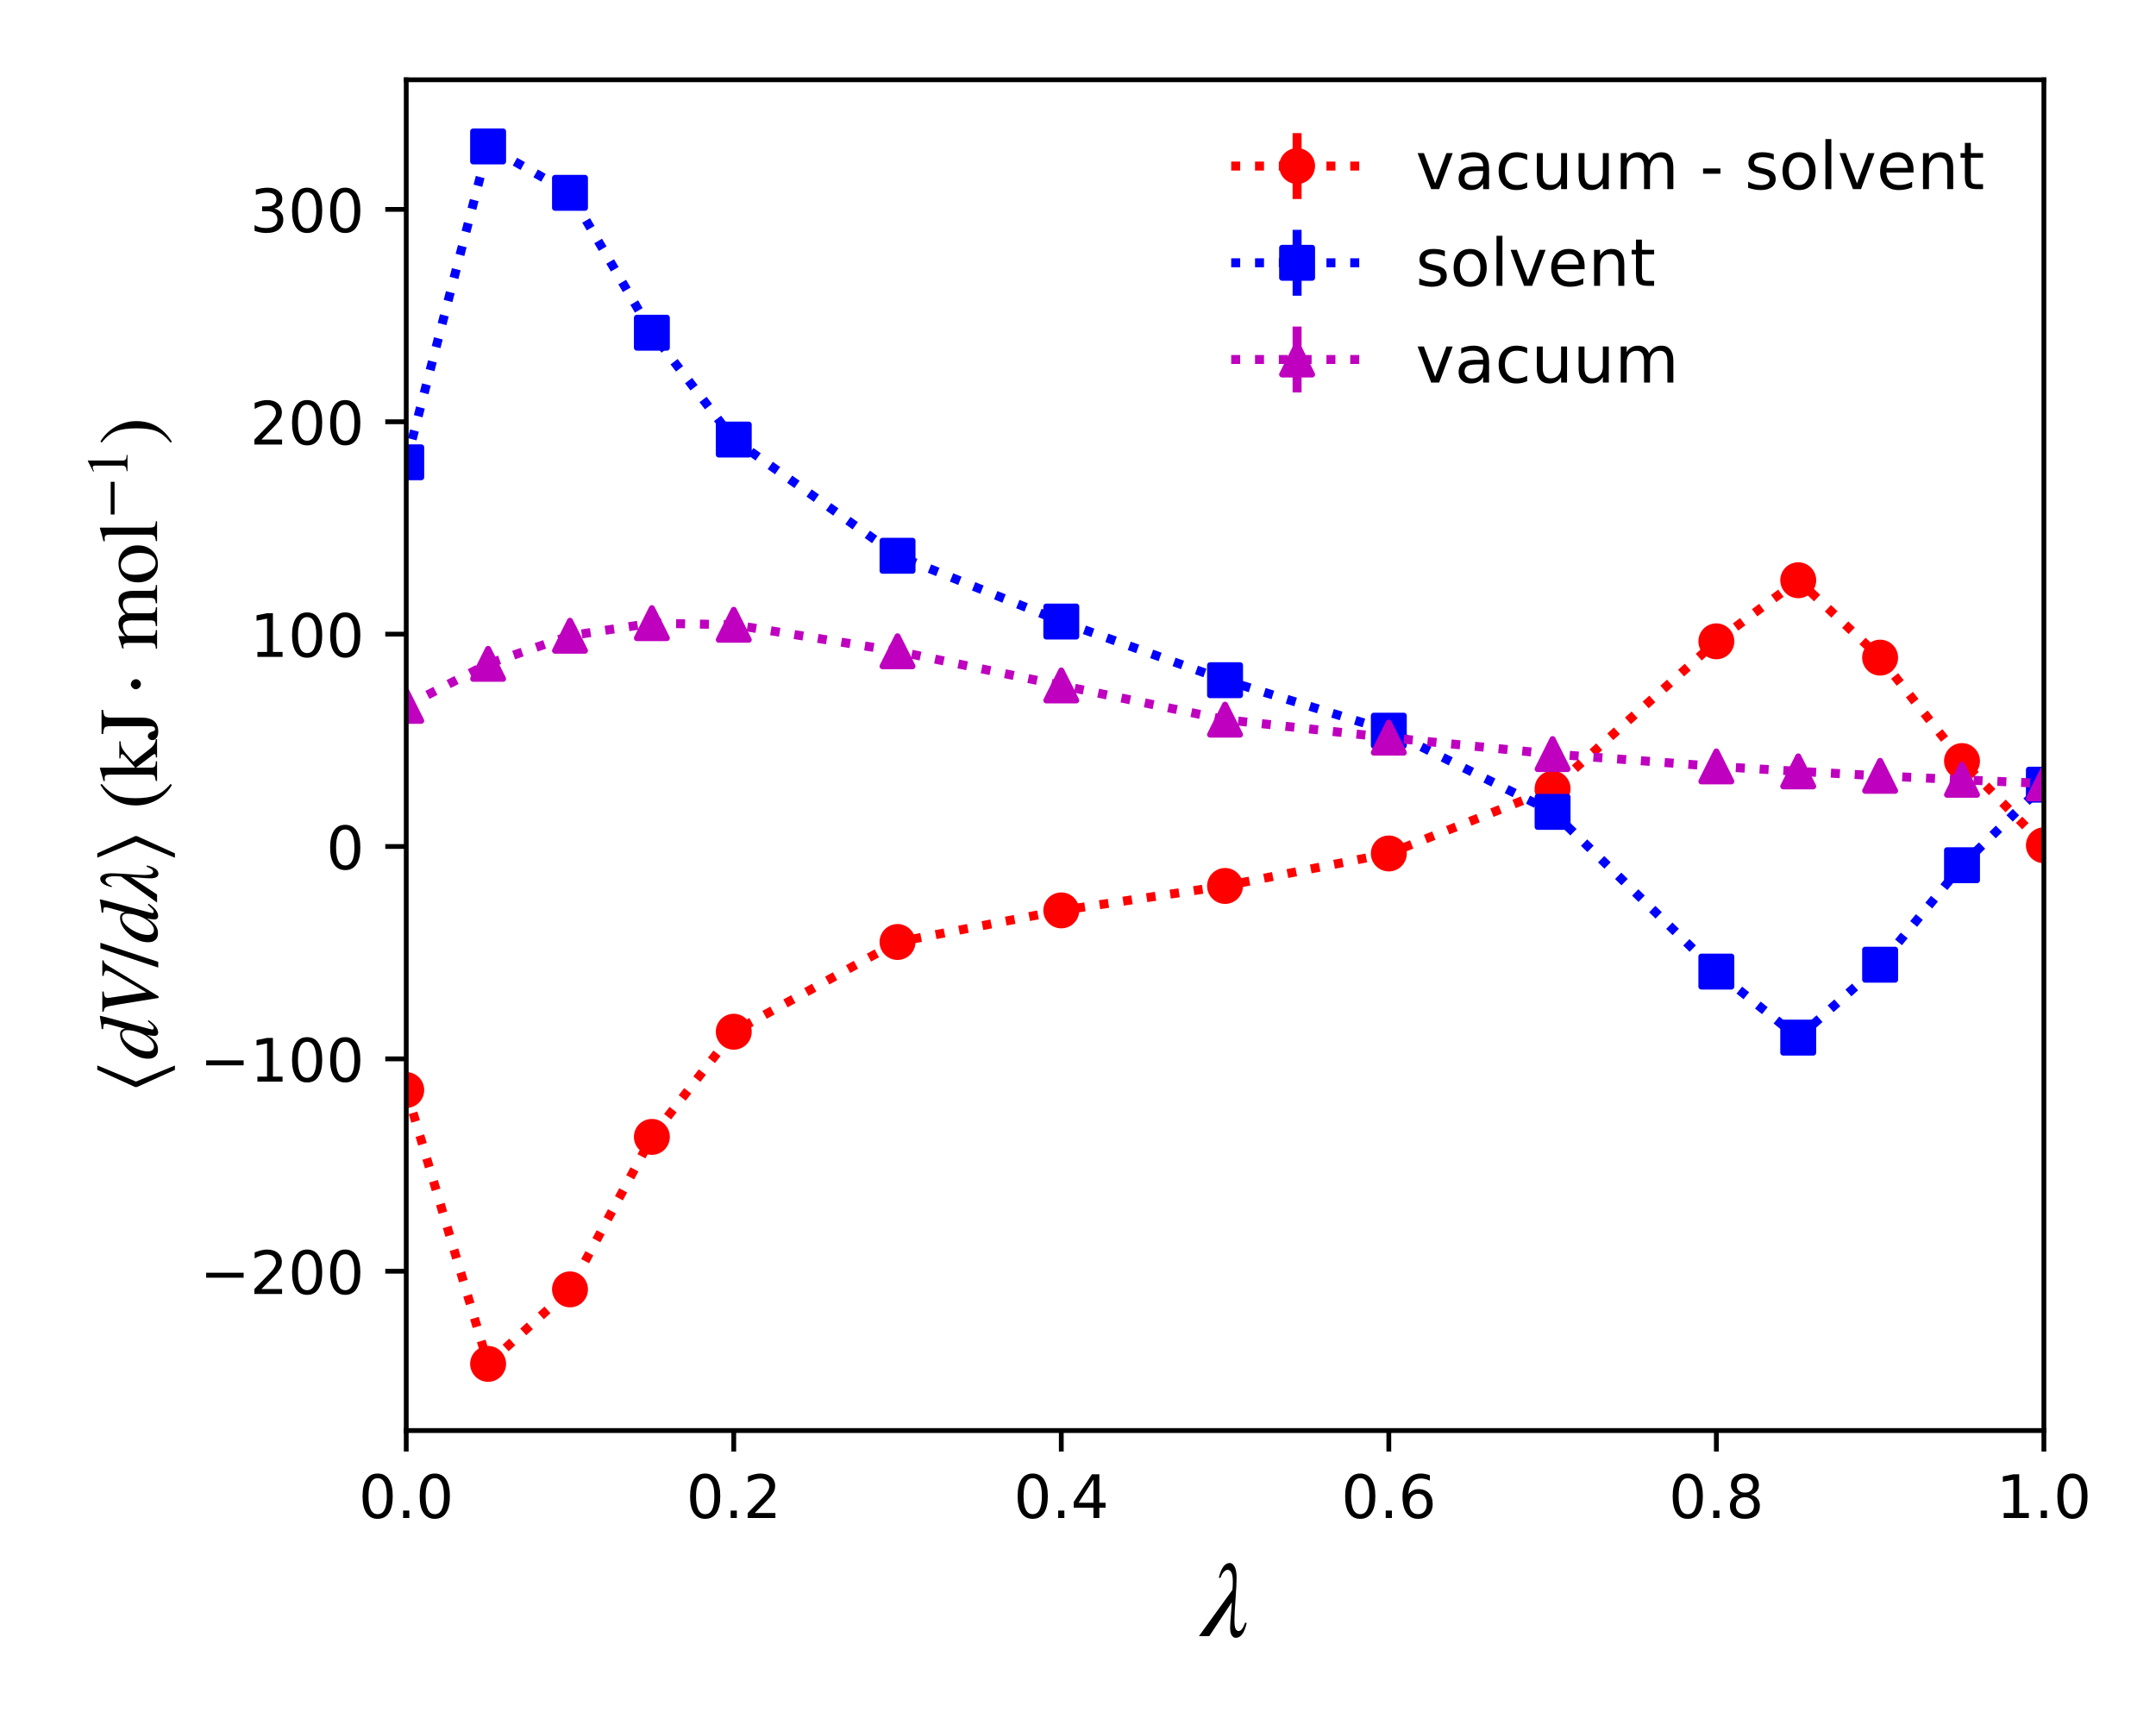 <?xml version="1.0" encoding="utf-8" standalone="no"?>
<!DOCTYPE svg PUBLIC "-//W3C//DTD SVG 1.1//EN"
  "http://www.w3.org/Graphics/SVG/1.1/DTD/svg11.dtd">
<!-- Created with matplotlib (http://matplotlib.org/) -->
<svg height="288pt" version="1.1" viewBox="0 0 360 288" width="360pt" xmlns="http://www.w3.org/2000/svg" xmlns:xlink="http://www.w3.org/1999/xlink">
 <defs>
  <style type="text/css">
*{stroke-linecap:butt;stroke-linejoin:round;}
  </style>
 </defs>
 <g id="figure_1">
  <g id="patch_1">
   <path d="M 0 288 
L 360 288 
L 360 0 
L 0 0 
z
" style="fill:#ffffff;"/>
  </g>
  <g id="axes_1">
   <g id="patch_2">
    <path d="M 67.831 238.84 
L 341.28 238.84 
L 341.28 13.32 
L 67.831 13.32 
z
" style="fill:#ffffff;"/>
   </g>
   <g id="matplotlib.axis_1">
    <g id="xtick_1">
     <g id="line2d_1">
      <defs>
       <path d="M 0 0 
L 0 3.5 
" id="m079d09d103" style="stroke:#000000;stroke-width:0.8;"/>
      </defs>
      <g>
       <use style="stroke:#000000;stroke-width:0.8;" x="67.831" xlink:href="#m079d09d103" y="238.84"/>
      </g>
     </g>
     <g id="text_1">
      <!-- 0.0 -->
      <defs>
       <path d="M 31.781 66.406 
Q 24.172 66.406 20.328 58.906 
Q 16.5 51.422 16.5 36.375 
Q 16.5 21.391 20.328 13.891 
Q 24.172 6.391 31.781 6.391 
Q 39.453 6.391 43.281 13.891 
Q 47.125 21.391 47.125 36.375 
Q 47.125 51.422 43.281 58.906 
Q 39.453 66.406 31.781 66.406 
z
M 31.781 74.219 
Q 44.047 74.219 50.516 64.516 
Q 56.984 54.828 56.984 36.375 
Q 56.984 17.969 50.516 8.266 
Q 44.047 -1.422 31.781 -1.422 
Q 19.531 -1.422 13.062 8.266 
Q 6.594 17.969 6.594 36.375 
Q 6.594 54.828 13.062 64.516 
Q 19.531 74.219 31.781 74.219 
z
" id="DejaVuSans-30"/>
       <path d="M 10.688 12.406 
L 21 12.406 
L 21 0 
L 10.688 0 
z
" id="DejaVuSans-2e"/>
      </defs>
      <g transform="translate(59.879 253.438)scale(0.1 -0.1)">
       <use xlink:href="#DejaVuSans-30"/>
       <use x="63.623" xlink:href="#DejaVuSans-2e"/>
       <use x="95.41" xlink:href="#DejaVuSans-30"/>
      </g>
     </g>
    </g>
    <g id="xtick_2">
     <g id="line2d_2">
      <g>
       <use style="stroke:#000000;stroke-width:0.8;" x="122.52" xlink:href="#m079d09d103" y="238.84"/>
      </g>
     </g>
     <g id="text_2">
      <!-- 0.2 -->
      <defs>
       <path d="M 19.188 8.297 
L 53.609 8.297 
L 53.609 0 
L 7.328 0 
L 7.328 8.297 
Q 12.938 14.109 22.625 23.891 
Q 32.328 33.688 34.812 36.531 
Q 39.547 41.844 41.422 45.531 
Q 43.312 49.219 43.312 52.781 
Q 43.312 58.594 39.234 62.25 
Q 35.156 65.922 28.609 65.922 
Q 23.969 65.922 18.812 64.312 
Q 13.672 62.703 7.812 59.422 
L 7.812 69.391 
Q 13.766 71.781 18.938 73 
Q 24.125 74.219 28.422 74.219 
Q 39.75 74.219 46.484 68.547 
Q 53.219 62.891 53.219 53.422 
Q 53.219 48.922 51.531 44.891 
Q 49.859 40.875 45.406 35.406 
Q 44.188 33.984 37.641 27.219 
Q 31.109 20.453 19.188 8.297 
z
" id="DejaVuSans-32"/>
      </defs>
      <g transform="translate(114.569 253.438)scale(0.1 -0.1)">
       <use xlink:href="#DejaVuSans-30"/>
       <use x="63.623" xlink:href="#DejaVuSans-2e"/>
       <use x="95.41" xlink:href="#DejaVuSans-32"/>
      </g>
     </g>
    </g>
    <g id="xtick_3">
     <g id="line2d_3">
      <g>
       <use style="stroke:#000000;stroke-width:0.8;" x="177.21" xlink:href="#m079d09d103" y="238.84"/>
      </g>
     </g>
     <g id="text_3">
      <!-- 0.4 -->
      <defs>
       <path d="M 37.797 64.312 
L 12.891 25.391 
L 37.797 25.391 
z
M 35.203 72.906 
L 47.609 72.906 
L 47.609 25.391 
L 58.016 25.391 
L 58.016 17.188 
L 47.609 17.188 
L 47.609 0 
L 37.797 0 
L 37.797 17.188 
L 4.891 17.188 
L 4.891 26.703 
z
" id="DejaVuSans-34"/>
      </defs>
      <g transform="translate(169.259 253.438)scale(0.1 -0.1)">
       <use xlink:href="#DejaVuSans-30"/>
       <use x="63.623" xlink:href="#DejaVuSans-2e"/>
       <use x="95.41" xlink:href="#DejaVuSans-34"/>
      </g>
     </g>
    </g>
    <g id="xtick_4">
     <g id="line2d_4">
      <g>
       <use style="stroke:#000000;stroke-width:0.8;" x="231.9" xlink:href="#m079d09d103" y="238.84"/>
      </g>
     </g>
     <g id="text_4">
      <!-- 0.6 -->
      <defs>
       <path d="M 33.016 40.375 
Q 26.375 40.375 22.484 35.828 
Q 18.609 31.297 18.609 23.391 
Q 18.609 15.531 22.484 10.953 
Q 26.375 6.391 33.016 6.391 
Q 39.656 6.391 43.531 10.953 
Q 47.406 15.531 47.406 23.391 
Q 47.406 31.297 43.531 35.828 
Q 39.656 40.375 33.016 40.375 
z
M 52.594 71.297 
L 52.594 62.312 
Q 48.875 64.062 45.094 64.984 
Q 41.312 65.922 37.594 65.922 
Q 27.828 65.922 22.672 59.328 
Q 17.531 52.734 16.797 39.406 
Q 19.672 43.656 24.016 45.922 
Q 28.375 48.188 33.594 48.188 
Q 44.578 48.188 50.953 41.516 
Q 57.328 34.859 57.328 23.391 
Q 57.328 12.156 50.688 5.359 
Q 44.047 -1.422 33.016 -1.422 
Q 20.359 -1.422 13.672 8.266 
Q 6.984 17.969 6.984 36.375 
Q 6.984 53.656 15.188 63.938 
Q 23.391 74.219 37.203 74.219 
Q 40.922 74.219 44.703 73.484 
Q 48.484 72.75 52.594 71.297 
z
" id="DejaVuSans-36"/>
      </defs>
      <g transform="translate(223.949 253.438)scale(0.1 -0.1)">
       <use xlink:href="#DejaVuSans-30"/>
       <use x="63.623" xlink:href="#DejaVuSans-2e"/>
       <use x="95.41" xlink:href="#DejaVuSans-36"/>
      </g>
     </g>
    </g>
    <g id="xtick_5">
     <g id="line2d_5">
      <g>
       <use style="stroke:#000000;stroke-width:0.8;" x="286.59" xlink:href="#m079d09d103" y="238.84"/>
      </g>
     </g>
     <g id="text_5">
      <!-- 0.8 -->
      <defs>
       <path d="M 31.781 34.625 
Q 24.75 34.625 20.719 30.859 
Q 16.703 27.094 16.703 20.516 
Q 16.703 13.922 20.719 10.156 
Q 24.75 6.391 31.781 6.391 
Q 38.812 6.391 42.859 10.172 
Q 46.922 13.969 46.922 20.516 
Q 46.922 27.094 42.891 30.859 
Q 38.875 34.625 31.781 34.625 
z
M 21.922 38.812 
Q 15.578 40.375 12.031 44.719 
Q 8.5 49.078 8.5 55.328 
Q 8.5 64.062 14.719 69.141 
Q 20.953 74.219 31.781 74.219 
Q 42.672 74.219 48.875 69.141 
Q 55.078 64.062 55.078 55.328 
Q 55.078 49.078 51.531 44.719 
Q 48 40.375 41.703 38.812 
Q 48.828 37.156 52.797 32.312 
Q 56.781 27.484 56.781 20.516 
Q 56.781 9.906 50.312 4.234 
Q 43.844 -1.422 31.781 -1.422 
Q 19.734 -1.422 13.25 4.234 
Q 6.781 9.906 6.781 20.516 
Q 6.781 27.484 10.781 32.312 
Q 14.797 37.156 21.922 38.812 
z
M 18.312 54.391 
Q 18.312 48.734 21.844 45.562 
Q 25.391 42.391 31.781 42.391 
Q 38.141 42.391 41.719 45.562 
Q 45.312 48.734 45.312 54.391 
Q 45.312 60.062 41.719 63.234 
Q 38.141 66.406 31.781 66.406 
Q 25.391 66.406 21.844 63.234 
Q 18.312 60.062 18.312 54.391 
z
" id="DejaVuSans-38"/>
      </defs>
      <g transform="translate(278.639 253.438)scale(0.1 -0.1)">
       <use xlink:href="#DejaVuSans-30"/>
       <use x="63.623" xlink:href="#DejaVuSans-2e"/>
       <use x="95.41" xlink:href="#DejaVuSans-38"/>
      </g>
     </g>
    </g>
    <g id="xtick_6">
     <g id="line2d_6">
      <g>
       <use style="stroke:#000000;stroke-width:0.8;" x="341.28" xlink:href="#m079d09d103" y="238.84"/>
      </g>
     </g>
     <g id="text_6">
      <!-- 1.0 -->
      <defs>
       <path d="M 12.406 8.297 
L 28.516 8.297 
L 28.516 63.922 
L 10.984 60.406 
L 10.984 69.391 
L 28.422 72.906 
L 38.281 72.906 
L 38.281 8.297 
L 54.391 8.297 
L 54.391 0 
L 12.406 0 
z
" id="DejaVuSans-31"/>
      </defs>
      <g transform="translate(333.328 253.438)scale(0.1 -0.1)">
       <use xlink:href="#DejaVuSans-31"/>
       <use x="63.623" xlink:href="#DejaVuSans-2e"/>
       <use x="95.41" xlink:href="#DejaVuSans-30"/>
      </g>
     </g>
    </g>
    <g id="text_7">
     <!-- $\lambda$ -->
     <defs>
      <path d="M 41.5 12.297 
L 43.094 12.297 
Q 40 -1.594 33 -1.594 
Q 30.703 -1.594 29.203 0.75 
Q 27.703 3.094 27.703 7.797 
Q 27.703 10.5 27.953 13.891 
Q 28.203 17.297 28.641 22.594 
Q 29.094 27.906 29.297 31.5 
L 8.406 0 
L -1.203 0 
L 29.797 42.797 
Q 30.203 46.406 30.203 50.703 
Q 30.203 61.5 25.297 61.5 
Q 23.906 61.5 22 59.703 
Q 20.094 57.906 18.797 54.094 
L 17.203 54.094 
Q 20.5 67.797 27.297 67.797 
Q 30.094 67.797 31.891 64.297 
Q 33.703 60.797 33.703 54.297 
Q 33.703 47.5 32.703 34.25 
Q 31.703 21 31.703 14.703 
Q 31.703 9.406 32.641 7.047 
Q 33.594 4.703 35.797 4.703 
Q 38.797 4.703 41.5 12.297 
z
" id="STIXGeneral-Italic-3bb"/>
     </defs>
     <g transform="translate(200.415 273.195)scale(0.18 -0.18)">
      <use transform="translate(0 0.203)" xlink:href="#STIXGeneral-Italic-3bb"/>
     </g>
    </g>
   </g>
   <g id="matplotlib.axis_2">
    <g id="ytick_1">
     <g id="line2d_7">
      <defs>
       <path d="M 0 0 
L -3.5 0 
" id="mabc678e8e4" style="stroke:#000000;stroke-width:0.8;"/>
      </defs>
      <g>
       <use style="stroke:#000000;stroke-width:0.8;" x="67.831" xlink:href="#mabc678e8e4" y="212.242"/>
      </g>
     </g>
     <g id="text_8">
      <!-- −200 -->
      <defs>
       <path d="M 10.594 35.5 
L 73.188 35.5 
L 73.188 27.203 
L 10.594 27.203 
z
" id="DejaVuSans-2212"/>
      </defs>
      <g transform="translate(33.363 216.041)scale(0.1 -0.1)">
       <use xlink:href="#DejaVuSans-2212"/>
       <use x="83.789" xlink:href="#DejaVuSans-32"/>
       <use x="147.412" xlink:href="#DejaVuSans-30"/>
       <use x="211.035" xlink:href="#DejaVuSans-30"/>
      </g>
     </g>
    </g>
    <g id="ytick_2">
     <g id="line2d_8">
      <g>
       <use style="stroke:#000000;stroke-width:0.8;" x="67.831" xlink:href="#mabc678e8e4" y="176.785"/>
      </g>
     </g>
     <g id="text_9">
      <!-- −100 -->
      <g transform="translate(33.363 180.584)scale(0.1 -0.1)">
       <use xlink:href="#DejaVuSans-2212"/>
       <use x="83.789" xlink:href="#DejaVuSans-31"/>
       <use x="147.412" xlink:href="#DejaVuSans-30"/>
       <use x="211.035" xlink:href="#DejaVuSans-30"/>
      </g>
     </g>
    </g>
    <g id="ytick_3">
     <g id="line2d_9">
      <g>
       <use style="stroke:#000000;stroke-width:0.8;" x="67.831" xlink:href="#mabc678e8e4" y="141.329"/>
      </g>
     </g>
     <g id="text_10">
      <!-- 0 -->
      <g transform="translate(54.468 145.128)scale(0.1 -0.1)">
       <use xlink:href="#DejaVuSans-30"/>
      </g>
     </g>
    </g>
    <g id="ytick_4">
     <g id="line2d_10">
      <g>
       <use style="stroke:#000000;stroke-width:0.8;" x="67.831" xlink:href="#mabc678e8e4" y="105.872"/>
      </g>
     </g>
     <g id="text_11">
      <!-- 100 -->
      <g transform="translate(41.743 109.671)scale(0.1 -0.1)">
       <use xlink:href="#DejaVuSans-31"/>
       <use x="63.623" xlink:href="#DejaVuSans-30"/>
       <use x="127.246" xlink:href="#DejaVuSans-30"/>
      </g>
     </g>
    </g>
    <g id="ytick_5">
     <g id="line2d_11">
      <g>
       <use style="stroke:#000000;stroke-width:0.8;" x="67.831" xlink:href="#mabc678e8e4" y="70.416"/>
      </g>
     </g>
     <g id="text_12">
      <!-- 200 -->
      <g transform="translate(41.743 74.215)scale(0.1 -0.1)">
       <use xlink:href="#DejaVuSans-32"/>
       <use x="63.623" xlink:href="#DejaVuSans-30"/>
       <use x="127.246" xlink:href="#DejaVuSans-30"/>
      </g>
     </g>
    </g>
    <g id="ytick_6">
     <g id="line2d_12">
      <g>
       <use style="stroke:#000000;stroke-width:0.8;" x="67.831" xlink:href="#mabc678e8e4" y="34.959"/>
      </g>
     </g>
     <g id="text_13">
      <!-- 300 -->
      <defs>
       <path d="M 40.578 39.312 
Q 47.656 37.797 51.625 33 
Q 55.609 28.219 55.609 21.188 
Q 55.609 10.406 48.188 4.484 
Q 40.766 -1.422 27.094 -1.422 
Q 22.516 -1.422 17.656 -0.516 
Q 12.797 0.391 7.625 2.203 
L 7.625 11.719 
Q 11.719 9.328 16.594 8.109 
Q 21.484 6.891 26.812 6.891 
Q 36.078 6.891 40.938 10.547 
Q 45.797 14.203 45.797 21.188 
Q 45.797 27.641 41.281 31.266 
Q 36.766 34.906 28.719 34.906 
L 20.219 34.906 
L 20.219 43.016 
L 29.109 43.016 
Q 36.375 43.016 40.234 45.922 
Q 44.094 48.828 44.094 54.297 
Q 44.094 59.906 40.109 62.906 
Q 36.141 65.922 28.719 65.922 
Q 24.656 65.922 20.016 65.031 
Q 15.375 64.156 9.812 62.312 
L 9.812 71.094 
Q 15.438 72.656 20.344 73.438 
Q 25.25 74.219 29.594 74.219 
Q 40.828 74.219 47.359 69.109 
Q 53.906 64.016 53.906 55.328 
Q 53.906 49.266 50.438 45.094 
Q 46.969 40.922 40.578 39.312 
z
" id="DejaVuSans-33"/>
      </defs>
      <g transform="translate(41.743 38.758)scale(0.1 -0.1)">
       <use xlink:href="#DejaVuSans-33"/>
       <use x="63.623" xlink:href="#DejaVuSans-30"/>
       <use x="127.246" xlink:href="#DejaVuSans-30"/>
      </g>
     </g>
    </g>
    <g id="text_14">
     <!-- $ \langle dV/d \lambda \rangle\ ( \mathrm{kJ}\! \, \cdot \, \mathrm{mol}^{-1} )$ -->
     <defs>
      <path d="M 33.5 71.297 
L 14.297 25.094 
L 33.406 -21.297 
L 28.203 -21.297 
L 7.703 24.094 
L 7.703 26.094 
L 28.297 71.297 
z
" id="STIXGeneral-Regular-27e8"/>
      <path d="M 52.094 68.297 
L 52.703 67.703 
L 48.797 52.5 
L 42.797 30.594 
Q 36.297 6.703 36.297 6 
Q 36.297 4 38.094 4 
Q 39.406 4 40.844 5.25 
Q 42.297 6.5 46.297 11.094 
L 47.5 10.094 
Q 39.797 -1.297 32.797 -1.297 
Q 30.906 -1.297 29.797 -0.094 
Q 28.703 1.094 28.703 3.203 
Q 28.703 6.203 30 12.094 
Q 25.703 4.797 21.547 1.844 
Q 17.406 -1.094 12.203 -1.094 
Q 7.203 -1.094 4.344 1.953 
Q 1.5 5 1.5 10.594 
Q 1.5 22.5 11.141 33.297 
Q 20.797 44.094 30.703 44.094 
Q 33.797 44.094 35.25 42.688 
Q 36.703 41.297 37.203 38.297 
L 37.297 38.297 
L 41.797 54.594 
Q 43.203 59.5 43.203 61.703 
Q 43.203 63.297 42.094 63.688 
Q 41 64.094 36.797 64.297 
L 36.797 66 
Q 44.5 66.703 52.094 68.297 
z
M 35.594 36.094 
Q 35.594 38.703 34.141 40.25 
Q 32.703 41.797 30.906 41.797 
Q 26.203 41.797 21.797 37.203 
Q 16.797 31.906 13.5 24.547 
Q 10.203 17.203 10.203 11 
Q 10.203 7.594 11.75 5.641 
Q 13.297 3.703 16 3.703 
Q 20.5 3.703 25.094 8.594 
Q 29.703 13.5 32.641 21.094 
Q 35.594 28.703 35.594 36.094 
z
" id="STIXGeneral-Italic-64"/>
      <path d="M 68.797 65.297 
L 68.797 63.703 
Q 65.594 63.594 63.203 59.703 
L 25.906 -1.797 
L 24 -1.797 
L 15.797 48.5 
Q 14.094 59 12.938 61.094 
Q 11.797 63.203 7.594 63.703 
L 7.594 65.297 
L 31.594 65.297 
L 31.594 63.703 
Q 26.906 63.203 25.453 62.203 
Q 24 61.203 24 58.594 
Q 24 57.594 24.094 57.094 
L 30.594 12.797 
L 51.594 48.797 
Q 56.5 57.203 56.5 60.297 
Q 56.5 63 50.297 63.703 
L 50.297 65.297 
z
" id="STIXGeneral-Italic-56"/>
      <path d="M 28.703 67.594 
L 5.906 -1.406 
L -0.906 -1.406 
L 22 67.594 
z
" id="STIXGeneral-Regular-2f"/>
      <path d="M 32.297 24 
L 11.703 -21.297 
L 6.5 -21.297 
L 25.703 25 
L 6.594 71.297 
L 11.797 71.297 
L 32.297 26 
z
" id="STIXGeneral-Regular-27e9"/>
      <path d="M 30.406 -16.094 
L 29.203 -17.703 
Q 17.594 -11.094 11.188 0.5 
Q 4.797 12.094 4.797 25.203 
Q 4.797 52.906 29.5 67.594 
L 30.406 66 
Q 20.203 57.297 16.797 48.844 
Q 13.406 40.406 13.406 25.5 
Q 13.406 10.703 16.906 1.5 
Q 20.406 -7.703 30.406 -16.094 
z
" id="STIXGeneral-Regular-28"/>
      <path d="M 50.5 0 
L 28.703 0 
L 28.703 1.5 
L 30.594 1.5 
Q 32.703 1.5 32.703 3 
Q 32.703 3.906 31.594 5.297 
L 16.594 25.094 
L 16.594 6.703 
Q 16.594 4.094 17.844 2.891 
Q 19.094 1.703 22.094 1.594 
L 24.094 1.5 
L 24.094 0 
L 0.703 0 
L 0.703 1.5 
Q 6.094 2.406 7.141 3.344 
Q 8.203 4.297 8.203 8.203 
L 8.203 56.406 
Q 8.203 60 7.297 61.25 
Q 6.406 62.5 3.906 62.5 
Q 3.297 62.5 0.703 62.297 
L 0.703 63.906 
L 3.703 64.703 
Q 9.703 66.297 16.203 68.297 
L 16.594 68.094 
L 16.594 26.094 
L 30.297 38.297 
Q 32.594 40.406 32.594 41.797 
Q 32.594 42.797 31.547 43.141 
Q 30.5 43.5 27.594 43.594 
L 27.594 45 
L 48 45 
L 48 43.5 
Q 43 43.5 39.141 41.344 
Q 35.297 39.203 26.406 30.906 
L 23.5 28.203 
L 38.797 8.797 
Q 44.203 1.906 50.5 1.5 
z
" id="STIXGeneral-Regular-6b"/>
      <path d="M 35.406 66.203 
L 35.406 64.297 
Q 29.297 63.797 27.75 62.25 
Q 26.203 60.703 26.203 54.906 
L 26.203 18.5 
Q 26.203 -1.406 9.5 -1.406 
Q 4.906 -1.406 2.156 0.5 
Q -0.594 2.406 -0.594 5.797 
Q -0.594 7.797 0.844 9.391 
Q 2.297 11 4.297 11 
Q 7.594 11 9.203 6.797 
Q 9.406 6.297 9.703 5.438 
Q 10 4.594 10.141 4.141 
Q 10.297 3.703 10.594 3.25 
Q 10.906 2.797 11.297 2.594 
Q 11.703 2.406 12.297 2.406 
Q 14.5 2.406 15.25 3.953 
Q 16 5.5 16 9.406 
L 16 55 
Q 16 60.906 14.5 62.344 
Q 13 63.797 6.703 64.297 
L 6.703 66.203 
z
" id="STIXGeneral-Regular-4a"/>
      <path d="M 16.797 31.297 
Q 20.297 27.703 20.297 25.297 
Q 20.297 22.906 18.547 21.094 
Q 16.797 19.297 14.391 19.297 
Q 12 19.297 10.141 21.141 
Q 8.297 23 8.297 25.297 
Q 8.297 27.594 10.141 29.438 
Q 12 31.297 14.391 31.297 
Q 16.797 31.297 20.297 27.703 
z
" id="STIXGeneral-Regular-22c5"/>
      <path d="M 77.5 0 
L 55.703 0 
L 55.703 1.5 
Q 59.906 1.906 61.047 3.25 
Q 62.203 4.594 62.203 9 
L 62.203 29.594 
Q 62.203 35.594 60.453 38.188 
Q 58.703 40.797 54.5 40.797 
Q 51 40.797 48.547 39.391 
Q 46.094 38 43.797 34.703 
L 43.797 9.5 
Q 43.797 4.703 45.25 3.141 
Q 46.703 1.594 51 1.5 
L 51 0 
L 28.594 0 
L 28.594 1.5 
Q 33 1.797 34.203 2.938 
Q 35.406 4.094 35.406 8.594 
L 35.406 29.703 
Q 35.406 40.797 28.906 40.797 
Q 26.094 40.797 22.938 39.547 
Q 19.797 38.297 18.297 36.5 
Q 17 35 17 34.797 
L 17 7 
Q 17 3.797 18.391 2.75 
Q 19.797 1.703 23.797 1.5 
L 23.797 0 
L 1.594 0 
L 1.594 1.5 
Q 5.797 1.594 7.188 3.047 
Q 8.594 4.5 8.594 8.797 
L 8.594 33.594 
Q 8.594 37.297 7.797 38.75 
Q 7 40.203 5.094 40.203 
Q 3.594 40.203 1.906 39.797 
L 1.906 41.5 
Q 8.703 43.406 15.797 46 
L 16.594 45.703 
L 16.594 38.297 
L 16.797 38.297 
Q 21.297 43 24.75 44.5 
Q 28.203 46 32.094 46 
Q 40 46 42.703 37.594 
Q 50.5 46 59 46 
Q 70.594 46 70.594 28 
L 70.594 7.703 
Q 70.594 4.406 71.594 3.156 
Q 72.594 1.906 74.906 1.703 
L 77.5 1.5 
z
" id="STIXGeneral-Regular-6d"/>
      <path d="M 47 23.094 
Q 47 12.594 40.75 5.797 
Q 34.5 -1 24.5 -1 
Q 15.297 -1 9.094 5.75 
Q 2.906 12.5 2.906 22.797 
Q 2.906 33.203 9.094 39.594 
Q 15.297 46 25.406 46 
Q 34.703 46 40.844 39.641 
Q 47 33.297 47 23.094 
z
M 38 20.406 
Q 38 31.797 33 38.203 
Q 29 43.203 23.5 43.203 
Q 18.297 43.203 15.094 38.953 
Q 11.906 34.703 11.906 27.297 
Q 11.906 14.5 17.203 6.797 
Q 20.594 1.797 26.203 1.797 
Q 31.703 1.797 34.844 6.75 
Q 38 11.703 38 20.406 
z
" id="STIXGeneral-Regular-6f"/>
      <path d="M 25.703 0 
L 2.094 0 
L 2.094 1.5 
Q 6.797 1.906 8.297 3.453 
Q 9.797 5 9.797 9.203 
L 9.797 56.094 
Q 9.797 59.703 8.891 61.094 
Q 8 62.5 5.594 62.5 
Q 3.5 62.5 1.906 62.297 
L 1.906 63.906 
Q 11.406 66.203 17.703 68.297 
L 18.203 67.906 
L 18.203 8.703 
Q 18.203 4.5 19.594 3.141 
Q 21 1.797 25.703 1.5 
z
" id="STIXGeneral-Regular-6c"/>
      <path d="M 62.094 22 
L 6.406 22 
L 6.406 28.594 
L 62.094 28.594 
z
" id="STIXGeneral-Regular-2212"/>
      <path d="M 39.406 0 
L 11.797 0 
L 11.797 1.5 
Q 17.297 1.797 19.297 3.547 
Q 21.297 5.297 21.297 9.5 
L 21.297 54.406 
Q 21.297 59.297 18.297 59.297 
Q 16.906 59.297 13.797 58.094 
L 11.094 57.094 
L 11.094 58.5 
L 29 67.594 
L 29.906 67.297 
L 29.906 7.594 
Q 29.906 4.297 31.906 2.891 
Q 33.906 1.5 39.406 1.5 
z
" id="STIXGeneral-Regular-31"/>
      <path d="M 2.906 66 
L 4.094 67.594 
Q 15.5 60.797 22 49.188 
Q 28.5 37.594 28.5 24.703 
Q 28.5 -2.594 3.797 -17.703 
L 2.906 -16.094 
Q 13.203 -7.594 16.547 0.844 
Q 19.906 9.297 19.906 24.406 
Q 19.906 39.594 16.547 48.75 
Q 13.203 57.906 2.906 66 
z
" id="STIXGeneral-Regular-29"/>
     </defs>
     <g transform="translate(26.283 182.57)rotate(-90)scale(0.14 -0.14)">
      <use transform="translate(0 0.409)" xlink:href="#STIXGeneral-Regular-27e8"/>
      <use transform="translate(40 0.409)" xlink:href="#STIXGeneral-Italic-64"/>
      <use transform="translate(90 0.409)" xlink:href="#STIXGeneral-Italic-56"/>
      <use transform="translate(151.1 0.409)" xlink:href="#STIXGeneral-Regular-2f"/>
      <use transform="translate(178.9 0.409)" xlink:href="#STIXGeneral-Italic-64"/>
      <use transform="translate(228.9 0.409)" xlink:href="#STIXGeneral-Italic-3bb"/>
      <use transform="translate(274.7 0.409)" xlink:href="#STIXGeneral-Regular-27e9"/>
      <use transform="translate(338.766 0.409)" xlink:href="#STIXGeneral-Regular-28"/>
      <use transform="translate(372.066 0.409)" xlink:href="#STIXGeneral-Regular-6b"/>
      <use transform="translate(422.066 0.409)" xlink:href="#STIXGeneral-Regular-4a"/>
      <use transform="translate(473.806 0.409)" xlink:href="#STIXGeneral-Regular-22c5"/>
      <use transform="translate(528.88 0.409)" xlink:href="#STIXGeneral-Regular-6d"/>
      <use transform="translate(606.68 0.409)" xlink:href="#STIXGeneral-Regular-6f"/>
      <use transform="translate(656.68 0.409)" xlink:href="#STIXGeneral-Regular-6c"/>
      <use transform="translate(686.023 35.684)scale(0.7)" xlink:href="#STIXGeneral-Regular-2212"/>
      <use transform="translate(733.973 35.684)scale(0.7)" xlink:href="#STIXGeneral-Regular-31"/>
      <use transform="translate(773.382 0.409)" xlink:href="#STIXGeneral-Regular-29"/>
     </g>
    </g>
   </g>
   <g id="LineCollection_1">
    <path clip-path="url(#p7d909b1113)" d="M 67.831 182.16 
L 67.831 181.814 
" style="fill:none;stroke:#ff0000;stroke-width:1.5;"/>
    <path clip-path="url(#p7d909b1113)" d="M 81.503 228.589 
L 81.503 226.83 
" style="fill:none;stroke:#ff0000;stroke-width:1.5;"/>
    <path clip-path="url(#p7d909b1113)" d="M 95.175 216.019 
L 95.175 214.52 
" style="fill:none;stroke:#ff0000;stroke-width:1.5;"/>
    <path clip-path="url(#p7d909b1113)" d="M 108.848 190.443 
L 108.848 189.18 
" style="fill:none;stroke:#ff0000;stroke-width:1.5;"/>
    <path clip-path="url(#p7d909b1113)" d="M 122.52 172.563 
L 122.52 171.944 
" style="fill:none;stroke:#ff0000;stroke-width:1.5;"/>
    <path clip-path="url(#p7d909b1113)" d="M 149.865 157.5 
L 149.865 157.044 
" style="fill:none;stroke:#ff0000;stroke-width:1.5;"/>
    <path clip-path="url(#p7d909b1113)" d="M 177.21 152.178 
L 177.21 151.815 
" style="fill:none;stroke:#ff0000;stroke-width:1.5;"/>
    <path clip-path="url(#p7d909b1113)" d="M 204.555 148.163 
L 204.555 147.665 
" style="fill:none;stroke:#ff0000;stroke-width:1.5;"/>
    <path clip-path="url(#p7d909b1113)" d="M 231.9 142.819 
L 231.9 142.166 
" style="fill:none;stroke:#ff0000;stroke-width:1.5;"/>
    <path clip-path="url(#p7d909b1113)" d="M 259.245 132.201 
L 259.245 131.155 
" style="fill:none;stroke:#ff0000;stroke-width:1.5;"/>
    <path clip-path="url(#p7d909b1113)" d="M 286.59 108.018 
L 286.59 106.129 
" style="fill:none;stroke:#ff0000;stroke-width:1.5;"/>
    <path clip-path="url(#p7d909b1113)" d="M 300.263 98.077 
L 300.263 95.674 
" style="fill:none;stroke:#ff0000;stroke-width:1.5;"/>
    <path clip-path="url(#p7d909b1113)" d="M 313.935 110.244 
L 313.935 109.345 
" style="fill:none;stroke:#ff0000;stroke-width:1.5;"/>
    <path clip-path="url(#p7d909b1113)" d="M 327.608 127.265 
L 327.608 126.862 
" style="fill:none;stroke:#ff0000;stroke-width:1.5;"/>
    <path clip-path="url(#p7d909b1113)" d="M 341.28 141.231 
L 341.28 141.016 
" style="fill:none;stroke:#ff0000;stroke-width:1.5;"/>
   </g>
   <g id="LineCollection_2">
    <path clip-path="url(#p7d909b1113)" d="M 67.831 77.356 
L 67.831 77.011 
" style="fill:none;stroke:#0000ff;stroke-width:1.5;"/>
    <path clip-path="url(#p7d909b1113)" d="M 81.503 25.329 
L 81.503 23.571 
" style="fill:none;stroke:#0000ff;stroke-width:1.5;"/>
    <path clip-path="url(#p7d909b1113)" d="M 95.175 32.946 
L 95.175 31.448 
" style="fill:none;stroke:#0000ff;stroke-width:1.5;"/>
    <path clip-path="url(#p7d909b1113)" d="M 108.848 56.185 
L 108.848 54.922 
" style="fill:none;stroke:#0000ff;stroke-width:1.5;"/>
    <path clip-path="url(#p7d909b1113)" d="M 122.52 73.697 
L 122.52 73.078 
" style="fill:none;stroke:#0000ff;stroke-width:1.5;"/>
    <path clip-path="url(#p7d909b1113)" d="M 149.865 93.005 
L 149.865 92.571 
" style="fill:none;stroke:#0000ff;stroke-width:1.5;"/>
    <path clip-path="url(#p7d909b1113)" d="M 177.21 103.95 
L 177.21 103.588 
" style="fill:none;stroke:#0000ff;stroke-width:1.5;"/>
    <path clip-path="url(#p7d909b1113)" d="M 204.555 113.812 
L 204.555 113.315 
" style="fill:none;stroke:#0000ff;stroke-width:1.5;"/>
    <path clip-path="url(#p7d909b1113)" d="M 231.9 122.317 
L 231.9 121.664 
" style="fill:none;stroke:#0000ff;stroke-width:1.5;"/>
    <path clip-path="url(#p7d909b1113)" d="M 259.245 136.072 
L 259.245 135.026 
" style="fill:none;stroke:#0000ff;stroke-width:1.5;"/>
    <path clip-path="url(#p7d909b1113)" d="M 286.59 163.157 
L 286.59 161.268 
" style="fill:none;stroke:#0000ff;stroke-width:1.5;"/>
    <path clip-path="url(#p7d909b1113)" d="M 300.263 174.439 
L 300.263 172.036 
" style="fill:none;stroke:#0000ff;stroke-width:1.5;"/>
    <path clip-path="url(#p7d909b1113)" d="M 313.935 161.515 
L 313.935 160.616 
" style="fill:none;stroke:#0000ff;stroke-width:1.5;"/>
    <path clip-path="url(#p7d909b1113)" d="M 327.608 144.658 
L 327.608 144.254 
" style="fill:none;stroke:#0000ff;stroke-width:1.5;"/>
    <path clip-path="url(#p7d909b1113)" d="M 341.28 131.111 
L 341.28 130.897 
" style="fill:none;stroke:#0000ff;stroke-width:1.5;"/>
   </g>
   <g id="LineCollection_3">
    <path clip-path="url(#p7d909b1113)" d="M 67.831 117.847 
L 67.831 117.838 
" style="fill:none;stroke:#bf00bf;stroke-width:1.5;"/>
    <path clip-path="url(#p7d909b1113)" d="M 81.503 110.838 
L 81.503 110.824 
" style="fill:none;stroke:#bf00bf;stroke-width:1.5;"/>
    <path clip-path="url(#p7d909b1113)" d="M 95.175 106.149 
L 95.175 106.127 
" style="fill:none;stroke:#bf00bf;stroke-width:1.5;"/>
    <path clip-path="url(#p7d909b1113)" d="M 108.848 104.05 
L 108.848 104.023 
" style="fill:none;stroke:#bf00bf;stroke-width:1.5;"/>
    <path clip-path="url(#p7d909b1113)" d="M 122.52 104.323 
L 122.52 104.301 
" style="fill:none;stroke:#bf00bf;stroke-width:1.5;"/>
    <path clip-path="url(#p7d909b1113)" d="M 149.865 108.802 
L 149.865 108.662 
" style="fill:none;stroke:#bf00bf;stroke-width:1.5;"/>
    <path clip-path="url(#p7d909b1113)" d="M 177.21 114.446 
L 177.21 114.428 
" style="fill:none;stroke:#bf00bf;stroke-width:1.5;"/>
    <path clip-path="url(#p7d909b1113)" d="M 204.555 120.159 
L 204.555 120.139 
" style="fill:none;stroke:#bf00bf;stroke-width:1.5;"/>
    <path clip-path="url(#p7d909b1113)" d="M 231.9 123.158 
L 231.9 123.151 
" style="fill:none;stroke:#bf00bf;stroke-width:1.5;"/>
    <path clip-path="url(#p7d909b1113)" d="M 259.245 125.9 
L 259.245 125.896 
" style="fill:none;stroke:#bf00bf;stroke-width:1.5;"/>
    <path clip-path="url(#p7d909b1113)" d="M 286.59 127.959 
L 286.59 127.955 
" style="fill:none;stroke:#bf00bf;stroke-width:1.5;"/>
    <path clip-path="url(#p7d909b1113)" d="M 300.263 128.786 
L 300.263 128.783 
" style="fill:none;stroke:#bf00bf;stroke-width:1.5;"/>
    <path clip-path="url(#p7d909b1113)" d="M 313.935 129.532 
L 313.935 129.53 
" style="fill:none;stroke:#bf00bf;stroke-width:1.5;"/>
    <path clip-path="url(#p7d909b1113)" d="M 327.608 130.192 
L 327.608 130.19 
" style="fill:none;stroke:#bf00bf;stroke-width:1.5;"/>
    <path clip-path="url(#p7d909b1113)" d="M 341.28 130.799 
L 341.28 130.798 
" style="fill:none;stroke:#bf00bf;stroke-width:1.5;"/>
   </g>
   <g id="line2d_13">
    <path clip-path="url(#p7d909b1113)" d="M 67.831 181.987 
L 81.503 227.71 
L 95.175 215.27 
L 108.848 189.812 
L 122.52 172.254 
L 149.865 157.272 
L 177.21 151.997 
L 204.555 147.914 
L 231.9 142.492 
L 259.245 131.678 
L 286.59 107.073 
L 300.263 96.876 
L 313.935 109.795 
L 327.608 127.064 
L 341.28 141.123 
" style="fill:none;stroke:#ff0000;stroke-dasharray:1.5,2.475;stroke-dashoffset:0;stroke-width:1.5;"/>
    <defs>
     <path d="M 0 2.5 
C 0.663 2.5 1.299 2.237 1.768 1.768 
C 2.237 1.299 2.5 0.663 2.5 0 
C 2.5 -0.663 2.237 -1.299 1.768 -1.768 
C 1.299 -2.237 0.663 -2.5 0 -2.5 
C -0.663 -2.5 -1.299 -2.237 -1.768 -1.768 
C -2.237 -1.299 -2.5 -0.663 -2.5 0 
C -2.5 0.663 -2.237 1.299 -1.768 1.768 
C -1.299 2.237 -0.663 2.5 0 2.5 
z
" id="m4bceb5af05" style="stroke:#ff0000;"/>
    </defs>
    <g clip-path="url(#p7d909b1113)">
     <use style="fill:#ff0000;stroke:#ff0000;" x="67.831" xlink:href="#m4bceb5af05" y="181.987"/>
     <use style="fill:#ff0000;stroke:#ff0000;" x="81.503" xlink:href="#m4bceb5af05" y="227.71"/>
     <use style="fill:#ff0000;stroke:#ff0000;" x="95.175" xlink:href="#m4bceb5af05" y="215.27"/>
     <use style="fill:#ff0000;stroke:#ff0000;" x="108.848" xlink:href="#m4bceb5af05" y="189.812"/>
     <use style="fill:#ff0000;stroke:#ff0000;" x="122.52" xlink:href="#m4bceb5af05" y="172.254"/>
     <use style="fill:#ff0000;stroke:#ff0000;" x="149.865" xlink:href="#m4bceb5af05" y="157.272"/>
     <use style="fill:#ff0000;stroke:#ff0000;" x="177.21" xlink:href="#m4bceb5af05" y="151.997"/>
     <use style="fill:#ff0000;stroke:#ff0000;" x="204.555" xlink:href="#m4bceb5af05" y="147.914"/>
     <use style="fill:#ff0000;stroke:#ff0000;" x="231.9" xlink:href="#m4bceb5af05" y="142.492"/>
     <use style="fill:#ff0000;stroke:#ff0000;" x="259.245" xlink:href="#m4bceb5af05" y="131.678"/>
     <use style="fill:#ff0000;stroke:#ff0000;" x="286.59" xlink:href="#m4bceb5af05" y="107.073"/>
     <use style="fill:#ff0000;stroke:#ff0000;" x="300.263" xlink:href="#m4bceb5af05" y="96.876"/>
     <use style="fill:#ff0000;stroke:#ff0000;" x="313.935" xlink:href="#m4bceb5af05" y="109.795"/>
     <use style="fill:#ff0000;stroke:#ff0000;" x="327.608" xlink:href="#m4bceb5af05" y="127.064"/>
     <use style="fill:#ff0000;stroke:#ff0000;" x="341.28" xlink:href="#m4bceb5af05" y="141.123"/>
    </g>
   </g>
   <g id="line2d_14">
    <path clip-path="url(#p7d909b1113)" d="M 67.831 77.184 
L 81.503 24.45 
L 95.175 32.197 
L 108.848 55.553 
L 122.52 73.387 
L 149.865 92.788 
L 177.21 103.769 
L 204.555 113.563 
L 231.9 121.991 
L 259.245 135.549 
L 286.59 162.212 
L 300.263 173.237 
L 313.935 161.065 
L 327.608 144.456 
L 341.28 131.004 
" style="fill:none;stroke:#0000ff;stroke-dasharray:1.5,2.475;stroke-dashoffset:0;stroke-width:1.5;"/>
    <defs>
     <path d="M -2.5 2.5 
L 2.5 2.5 
L 2.5 -2.5 
L -2.5 -2.5 
z
" id="md267e0c9f1" style="stroke:#0000ff;stroke-linejoin:miter;"/>
    </defs>
    <g clip-path="url(#p7d909b1113)">
     <use style="fill:#0000ff;stroke:#0000ff;stroke-linejoin:miter;" x="67.831" xlink:href="#md267e0c9f1" y="77.184"/>
     <use style="fill:#0000ff;stroke:#0000ff;stroke-linejoin:miter;" x="81.503" xlink:href="#md267e0c9f1" y="24.45"/>
     <use style="fill:#0000ff;stroke:#0000ff;stroke-linejoin:miter;" x="95.175" xlink:href="#md267e0c9f1" y="32.197"/>
     <use style="fill:#0000ff;stroke:#0000ff;stroke-linejoin:miter;" x="108.848" xlink:href="#md267e0c9f1" y="55.553"/>
     <use style="fill:#0000ff;stroke:#0000ff;stroke-linejoin:miter;" x="122.52" xlink:href="#md267e0c9f1" y="73.387"/>
     <use style="fill:#0000ff;stroke:#0000ff;stroke-linejoin:miter;" x="149.865" xlink:href="#md267e0c9f1" y="92.788"/>
     <use style="fill:#0000ff;stroke:#0000ff;stroke-linejoin:miter;" x="177.21" xlink:href="#md267e0c9f1" y="103.769"/>
     <use style="fill:#0000ff;stroke:#0000ff;stroke-linejoin:miter;" x="204.555" xlink:href="#md267e0c9f1" y="113.563"/>
     <use style="fill:#0000ff;stroke:#0000ff;stroke-linejoin:miter;" x="231.9" xlink:href="#md267e0c9f1" y="121.991"/>
     <use style="fill:#0000ff;stroke:#0000ff;stroke-linejoin:miter;" x="259.245" xlink:href="#md267e0c9f1" y="135.549"/>
     <use style="fill:#0000ff;stroke:#0000ff;stroke-linejoin:miter;" x="286.59" xlink:href="#md267e0c9f1" y="162.212"/>
     <use style="fill:#0000ff;stroke:#0000ff;stroke-linejoin:miter;" x="300.263" xlink:href="#md267e0c9f1" y="173.237"/>
     <use style="fill:#0000ff;stroke:#0000ff;stroke-linejoin:miter;" x="313.935" xlink:href="#md267e0c9f1" y="161.065"/>
     <use style="fill:#0000ff;stroke:#0000ff;stroke-linejoin:miter;" x="327.608" xlink:href="#md267e0c9f1" y="144.456"/>
     <use style="fill:#0000ff;stroke:#0000ff;stroke-linejoin:miter;" x="341.28" xlink:href="#md267e0c9f1" y="131.004"/>
    </g>
   </g>
   <g id="line2d_15">
    <path clip-path="url(#p7d909b1113)" d="M 67.831 117.842 
L 81.503 110.831 
L 95.175 106.138 
L 108.848 104.036 
L 122.52 104.312 
L 149.865 108.732 
L 177.21 114.437 
L 204.555 120.149 
L 231.9 123.155 
L 259.245 125.898 
L 286.59 127.957 
L 300.263 128.784 
L 313.935 129.531 
L 327.608 130.191 
L 341.28 130.799 
" style="fill:none;stroke:#bf00bf;stroke-dasharray:1.5,2.475;stroke-dashoffset:0;stroke-width:1.5;"/>
    <defs>
     <path d="M 0 -2.5 
L -2.5 2.5 
L 2.5 2.5 
z
" id="mf26af88cc0" style="stroke:#bf00bf;stroke-linejoin:miter;"/>
    </defs>
    <g clip-path="url(#p7d909b1113)">
     <use style="fill:#bf00bf;stroke:#bf00bf;stroke-linejoin:miter;" x="67.831" xlink:href="#mf26af88cc0" y="117.842"/>
     <use style="fill:#bf00bf;stroke:#bf00bf;stroke-linejoin:miter;" x="81.503" xlink:href="#mf26af88cc0" y="110.831"/>
     <use style="fill:#bf00bf;stroke:#bf00bf;stroke-linejoin:miter;" x="95.175" xlink:href="#mf26af88cc0" y="106.138"/>
     <use style="fill:#bf00bf;stroke:#bf00bf;stroke-linejoin:miter;" x="108.848" xlink:href="#mf26af88cc0" y="104.036"/>
     <use style="fill:#bf00bf;stroke:#bf00bf;stroke-linejoin:miter;" x="122.52" xlink:href="#mf26af88cc0" y="104.312"/>
     <use style="fill:#bf00bf;stroke:#bf00bf;stroke-linejoin:miter;" x="149.865" xlink:href="#mf26af88cc0" y="108.732"/>
     <use style="fill:#bf00bf;stroke:#bf00bf;stroke-linejoin:miter;" x="177.21" xlink:href="#mf26af88cc0" y="114.437"/>
     <use style="fill:#bf00bf;stroke:#bf00bf;stroke-linejoin:miter;" x="204.555" xlink:href="#mf26af88cc0" y="120.149"/>
     <use style="fill:#bf00bf;stroke:#bf00bf;stroke-linejoin:miter;" x="231.9" xlink:href="#mf26af88cc0" y="123.155"/>
     <use style="fill:#bf00bf;stroke:#bf00bf;stroke-linejoin:miter;" x="259.245" xlink:href="#mf26af88cc0" y="125.898"/>
     <use style="fill:#bf00bf;stroke:#bf00bf;stroke-linejoin:miter;" x="286.59" xlink:href="#mf26af88cc0" y="127.957"/>
     <use style="fill:#bf00bf;stroke:#bf00bf;stroke-linejoin:miter;" x="300.263" xlink:href="#mf26af88cc0" y="128.784"/>
     <use style="fill:#bf00bf;stroke:#bf00bf;stroke-linejoin:miter;" x="313.935" xlink:href="#mf26af88cc0" y="129.531"/>
     <use style="fill:#bf00bf;stroke:#bf00bf;stroke-linejoin:miter;" x="327.608" xlink:href="#mf26af88cc0" y="130.191"/>
     <use style="fill:#bf00bf;stroke:#bf00bf;stroke-linejoin:miter;" x="341.28" xlink:href="#mf26af88cc0" y="130.799"/>
    </g>
   </g>
   <g id="patch_3">
    <path d="M 67.831 238.84 
L 67.831 13.32 
" style="fill:none;stroke:#000000;stroke-linecap:square;stroke-linejoin:miter;stroke-width:0.8;"/>
   </g>
   <g id="patch_4">
    <path d="M 341.28 238.84 
L 341.28 13.32 
" style="fill:none;stroke:#000000;stroke-linecap:square;stroke-linejoin:miter;stroke-width:0.8;"/>
   </g>
   <g id="patch_5">
    <path d="M 67.831 238.84 
L 341.28 238.84 
" style="fill:none;stroke:#000000;stroke-linecap:square;stroke-linejoin:miter;stroke-width:0.8;"/>
   </g>
   <g id="patch_6">
    <path d="M 67.831 13.32 
L 341.28 13.32 
" style="fill:none;stroke:#000000;stroke-linecap:square;stroke-linejoin:miter;stroke-width:0.8;"/>
   </g>
   <g id="legend_1">
    <g id="LineCollection_4">
     <path d="M 216.583 33.228 
L 216.583 22.228 
" style="fill:none;stroke:#ff0000;stroke-width:1.5;"/>
    </g>
    <g id="line2d_16">
     <path d="M 205.583 27.728 
L 227.583 27.728 
" style="fill:none;stroke:#ff0000;stroke-dasharray:1.5,2.475;stroke-dashoffset:0;stroke-width:1.5;"/>
    </g>
    <g id="line2d_17">
     <g>
      <use style="fill:#ff0000;stroke:#ff0000;" x="216.583" xlink:href="#m4bceb5af05" y="27.728"/>
     </g>
    </g>
    <g id="text_15">
     <!-- vacuum - solvent -->
     <defs>
      <path d="M 2.984 54.688 
L 12.5 54.688 
L 29.594 8.797 
L 46.688 54.688 
L 56.203 54.688 
L 35.688 0 
L 23.484 0 
z
" id="DejaVuSans-76"/>
      <path d="M 34.281 27.484 
Q 23.391 27.484 19.188 25 
Q 14.984 22.516 14.984 16.5 
Q 14.984 11.719 18.141 8.906 
Q 21.297 6.109 26.703 6.109 
Q 34.188 6.109 38.703 11.406 
Q 43.219 16.703 43.219 25.484 
L 43.219 27.484 
z
M 52.203 31.203 
L 52.203 0 
L 43.219 0 
L 43.219 8.297 
Q 40.141 3.328 35.547 0.953 
Q 30.953 -1.422 24.312 -1.422 
Q 15.922 -1.422 10.953 3.297 
Q 6 8.016 6 15.922 
Q 6 25.141 12.172 29.828 
Q 18.359 34.516 30.609 34.516 
L 43.219 34.516 
L 43.219 35.406 
Q 43.219 41.609 39.141 45 
Q 35.062 48.391 27.688 48.391 
Q 23 48.391 18.547 47.266 
Q 14.109 46.141 10.016 43.891 
L 10.016 52.203 
Q 14.938 54.109 19.578 55.047 
Q 24.219 56 28.609 56 
Q 40.484 56 46.344 49.844 
Q 52.203 43.703 52.203 31.203 
z
" id="DejaVuSans-61"/>
      <path d="M 48.781 52.594 
L 48.781 44.188 
Q 44.969 46.297 41.141 47.344 
Q 37.312 48.391 33.406 48.391 
Q 24.656 48.391 19.812 42.844 
Q 14.984 37.312 14.984 27.297 
Q 14.984 17.281 19.812 11.734 
Q 24.656 6.203 33.406 6.203 
Q 37.312 6.203 41.141 7.25 
Q 44.969 8.297 48.781 10.406 
L 48.781 2.094 
Q 45.016 0.344 40.984 -0.531 
Q 36.969 -1.422 32.422 -1.422 
Q 20.062 -1.422 12.781 6.344 
Q 5.516 14.109 5.516 27.297 
Q 5.516 40.672 12.859 48.328 
Q 20.219 56 33.016 56 
Q 37.156 56 41.109 55.141 
Q 45.062 54.297 48.781 52.594 
z
" id="DejaVuSans-63"/>
      <path d="M 8.5 21.578 
L 8.5 54.688 
L 17.484 54.688 
L 17.484 21.922 
Q 17.484 14.156 20.5 10.266 
Q 23.531 6.391 29.594 6.391 
Q 36.859 6.391 41.078 11.031 
Q 45.312 15.672 45.312 23.688 
L 45.312 54.688 
L 54.297 54.688 
L 54.297 0 
L 45.312 0 
L 45.312 8.406 
Q 42.047 3.422 37.719 1 
Q 33.406 -1.422 27.688 -1.422 
Q 18.266 -1.422 13.375 4.438 
Q 8.5 10.297 8.5 21.578 
z
M 31.109 56 
z
" id="DejaVuSans-75"/>
      <path d="M 52 44.188 
Q 55.375 50.25 60.062 53.125 
Q 64.75 56 71.094 56 
Q 79.641 56 84.281 50.016 
Q 88.922 44.047 88.922 33.016 
L 88.922 0 
L 79.891 0 
L 79.891 32.719 
Q 79.891 40.578 77.094 44.375 
Q 74.312 48.188 68.609 48.188 
Q 61.625 48.188 57.562 43.547 
Q 53.516 38.922 53.516 30.906 
L 53.516 0 
L 44.484 0 
L 44.484 32.719 
Q 44.484 40.625 41.703 44.406 
Q 38.922 48.188 33.109 48.188 
Q 26.219 48.188 22.156 43.531 
Q 18.109 38.875 18.109 30.906 
L 18.109 0 
L 9.078 0 
L 9.078 54.688 
L 18.109 54.688 
L 18.109 46.188 
Q 21.188 51.219 25.484 53.609 
Q 29.781 56 35.688 56 
Q 41.656 56 45.828 52.969 
Q 50 49.953 52 44.188 
z
" id="DejaVuSans-6d"/>
      <path id="DejaVuSans-20"/>
      <path d="M 4.891 31.391 
L 31.203 31.391 
L 31.203 23.391 
L 4.891 23.391 
z
" id="DejaVuSans-2d"/>
      <path d="M 44.281 53.078 
L 44.281 44.578 
Q 40.484 46.531 36.375 47.5 
Q 32.281 48.484 27.875 48.484 
Q 21.188 48.484 17.844 46.438 
Q 14.5 44.391 14.5 40.281 
Q 14.5 37.156 16.891 35.375 
Q 19.281 33.594 26.516 31.984 
L 29.594 31.297 
Q 39.156 29.25 43.188 25.516 
Q 47.219 21.781 47.219 15.094 
Q 47.219 7.469 41.188 3.016 
Q 35.156 -1.422 24.609 -1.422 
Q 20.219 -1.422 15.453 -0.562 
Q 10.688 0.297 5.422 2 
L 5.422 11.281 
Q 10.406 8.688 15.234 7.391 
Q 20.062 6.109 24.812 6.109 
Q 31.156 6.109 34.562 8.281 
Q 37.984 10.453 37.984 14.406 
Q 37.984 18.062 35.516 20.016 
Q 33.062 21.969 24.703 23.781 
L 21.578 24.516 
Q 13.234 26.266 9.516 29.906 
Q 5.812 33.547 5.812 39.891 
Q 5.812 47.609 11.281 51.797 
Q 16.75 56 26.812 56 
Q 31.781 56 36.172 55.266 
Q 40.578 54.547 44.281 53.078 
z
" id="DejaVuSans-73"/>
      <path d="M 30.609 48.391 
Q 23.391 48.391 19.188 42.75 
Q 14.984 37.109 14.984 27.297 
Q 14.984 17.484 19.156 11.844 
Q 23.344 6.203 30.609 6.203 
Q 37.797 6.203 41.984 11.859 
Q 46.188 17.531 46.188 27.297 
Q 46.188 37.016 41.984 42.703 
Q 37.797 48.391 30.609 48.391 
z
M 30.609 56 
Q 42.328 56 49.016 48.375 
Q 55.719 40.766 55.719 27.297 
Q 55.719 13.875 49.016 6.219 
Q 42.328 -1.422 30.609 -1.422 
Q 18.844 -1.422 12.172 6.219 
Q 5.516 13.875 5.516 27.297 
Q 5.516 40.766 12.172 48.375 
Q 18.844 56 30.609 56 
z
" id="DejaVuSans-6f"/>
      <path d="M 9.422 75.984 
L 18.406 75.984 
L 18.406 0 
L 9.422 0 
z
" id="DejaVuSans-6c"/>
      <path d="M 56.203 29.594 
L 56.203 25.203 
L 14.891 25.203 
Q 15.484 15.922 20.484 11.062 
Q 25.484 6.203 34.422 6.203 
Q 39.594 6.203 44.453 7.469 
Q 49.312 8.734 54.109 11.281 
L 54.109 2.781 
Q 49.266 0.734 44.188 -0.344 
Q 39.109 -1.422 33.891 -1.422 
Q 20.797 -1.422 13.156 6.188 
Q 5.516 13.812 5.516 26.812 
Q 5.516 40.234 12.766 48.109 
Q 20.016 56 32.328 56 
Q 43.359 56 49.781 48.891 
Q 56.203 41.797 56.203 29.594 
z
M 47.219 32.234 
Q 47.125 39.594 43.094 43.984 
Q 39.062 48.391 32.422 48.391 
Q 24.906 48.391 20.391 44.141 
Q 15.875 39.891 15.188 32.172 
z
" id="DejaVuSans-65"/>
      <path d="M 54.891 33.016 
L 54.891 0 
L 45.906 0 
L 45.906 32.719 
Q 45.906 40.484 42.875 44.328 
Q 39.844 48.188 33.797 48.188 
Q 26.516 48.188 22.312 43.547 
Q 18.109 38.922 18.109 30.906 
L 18.109 0 
L 9.078 0 
L 9.078 54.688 
L 18.109 54.688 
L 18.109 46.188 
Q 21.344 51.125 25.703 53.562 
Q 30.078 56 35.797 56 
Q 45.219 56 50.047 50.172 
Q 54.891 44.344 54.891 33.016 
z
" id="DejaVuSans-6e"/>
      <path d="M 18.312 70.219 
L 18.312 54.688 
L 36.812 54.688 
L 36.812 47.703 
L 18.312 47.703 
L 18.312 18.016 
Q 18.312 11.328 20.141 9.422 
Q 21.969 7.516 27.594 7.516 
L 36.812 7.516 
L 36.812 0 
L 27.594 0 
Q 17.188 0 13.234 3.875 
Q 9.281 7.766 9.281 18.016 
L 9.281 47.703 
L 2.688 47.703 
L 2.688 54.688 
L 9.281 54.688 
L 9.281 70.219 
z
" id="DejaVuSans-74"/>
     </defs>
     <g transform="translate(236.383 31.578)scale(0.11 -0.11)">
      <use xlink:href="#DejaVuSans-76"/>
      <use x="59.18" xlink:href="#DejaVuSans-61"/>
      <use x="120.459" xlink:href="#DejaVuSans-63"/>
      <use x="175.439" xlink:href="#DejaVuSans-75"/>
      <use x="238.818" xlink:href="#DejaVuSans-75"/>
      <use x="302.197" xlink:href="#DejaVuSans-6d"/>
      <use x="399.609" xlink:href="#DejaVuSans-20"/>
      <use x="431.396" xlink:href="#DejaVuSans-2d"/>
      <use x="467.48" xlink:href="#DejaVuSans-20"/>
      <use x="499.268" xlink:href="#DejaVuSans-73"/>
      <use x="551.367" xlink:href="#DejaVuSans-6f"/>
      <use x="612.549" xlink:href="#DejaVuSans-6c"/>
      <use x="640.332" xlink:href="#DejaVuSans-76"/>
      <use x="699.512" xlink:href="#DejaVuSans-65"/>
      <use x="761.035" xlink:href="#DejaVuSans-6e"/>
      <use x="824.414" xlink:href="#DejaVuSans-74"/>
     </g>
    </g>
    <g id="LineCollection_5">
     <path d="M 216.583 49.374 
L 216.583 38.374 
" style="fill:none;stroke:#0000ff;stroke-width:1.5;"/>
    </g>
    <g id="line2d_18">
     <path d="M 205.583 43.874 
L 227.583 43.874 
" style="fill:none;stroke:#0000ff;stroke-dasharray:1.5,2.475;stroke-dashoffset:0;stroke-width:1.5;"/>
    </g>
    <g id="line2d_19">
     <g>
      <use style="fill:#0000ff;stroke:#0000ff;stroke-linejoin:miter;" x="216.583" xlink:href="#md267e0c9f1" y="43.874"/>
     </g>
    </g>
    <g id="text_16">
     <!-- solvent -->
     <g transform="translate(236.383 47.724)scale(0.11 -0.11)">
      <use xlink:href="#DejaVuSans-73"/>
      <use x="52.1" xlink:href="#DejaVuSans-6f"/>
      <use x="113.281" xlink:href="#DejaVuSans-6c"/>
      <use x="141.064" xlink:href="#DejaVuSans-76"/>
      <use x="200.244" xlink:href="#DejaVuSans-65"/>
      <use x="261.768" xlink:href="#DejaVuSans-6e"/>
      <use x="325.146" xlink:href="#DejaVuSans-74"/>
     </g>
    </g>
    <g id="LineCollection_6">
     <path d="M 216.583 65.52 
L 216.583 54.52 
" style="fill:none;stroke:#bf00bf;stroke-width:1.5;"/>
    </g>
    <g id="line2d_20">
     <path d="M 205.583 60.02 
L 227.583 60.02 
" style="fill:none;stroke:#bf00bf;stroke-dasharray:1.5,2.475;stroke-dashoffset:0;stroke-width:1.5;"/>
    </g>
    <g id="line2d_21">
     <g>
      <use style="fill:#bf00bf;stroke:#bf00bf;stroke-linejoin:miter;" x="216.583" xlink:href="#mf26af88cc0" y="60.02"/>
     </g>
    </g>
    <g id="text_17">
     <!-- vacuum -->
     <g transform="translate(236.383 63.87)scale(0.11 -0.11)">
      <use xlink:href="#DejaVuSans-76"/>
      <use x="59.18" xlink:href="#DejaVuSans-61"/>
      <use x="120.459" xlink:href="#DejaVuSans-63"/>
      <use x="175.439" xlink:href="#DejaVuSans-75"/>
      <use x="238.818" xlink:href="#DejaVuSans-75"/>
      <use x="302.197" xlink:href="#DejaVuSans-6d"/>
     </g>
    </g>
   </g>
  </g>
 </g>
 <defs>
  <clipPath id="p7d909b1113">
   <rect height="225.52" width="273.45" x="67.831" y="13.32"/>
  </clipPath>
 </defs>
</svg>
